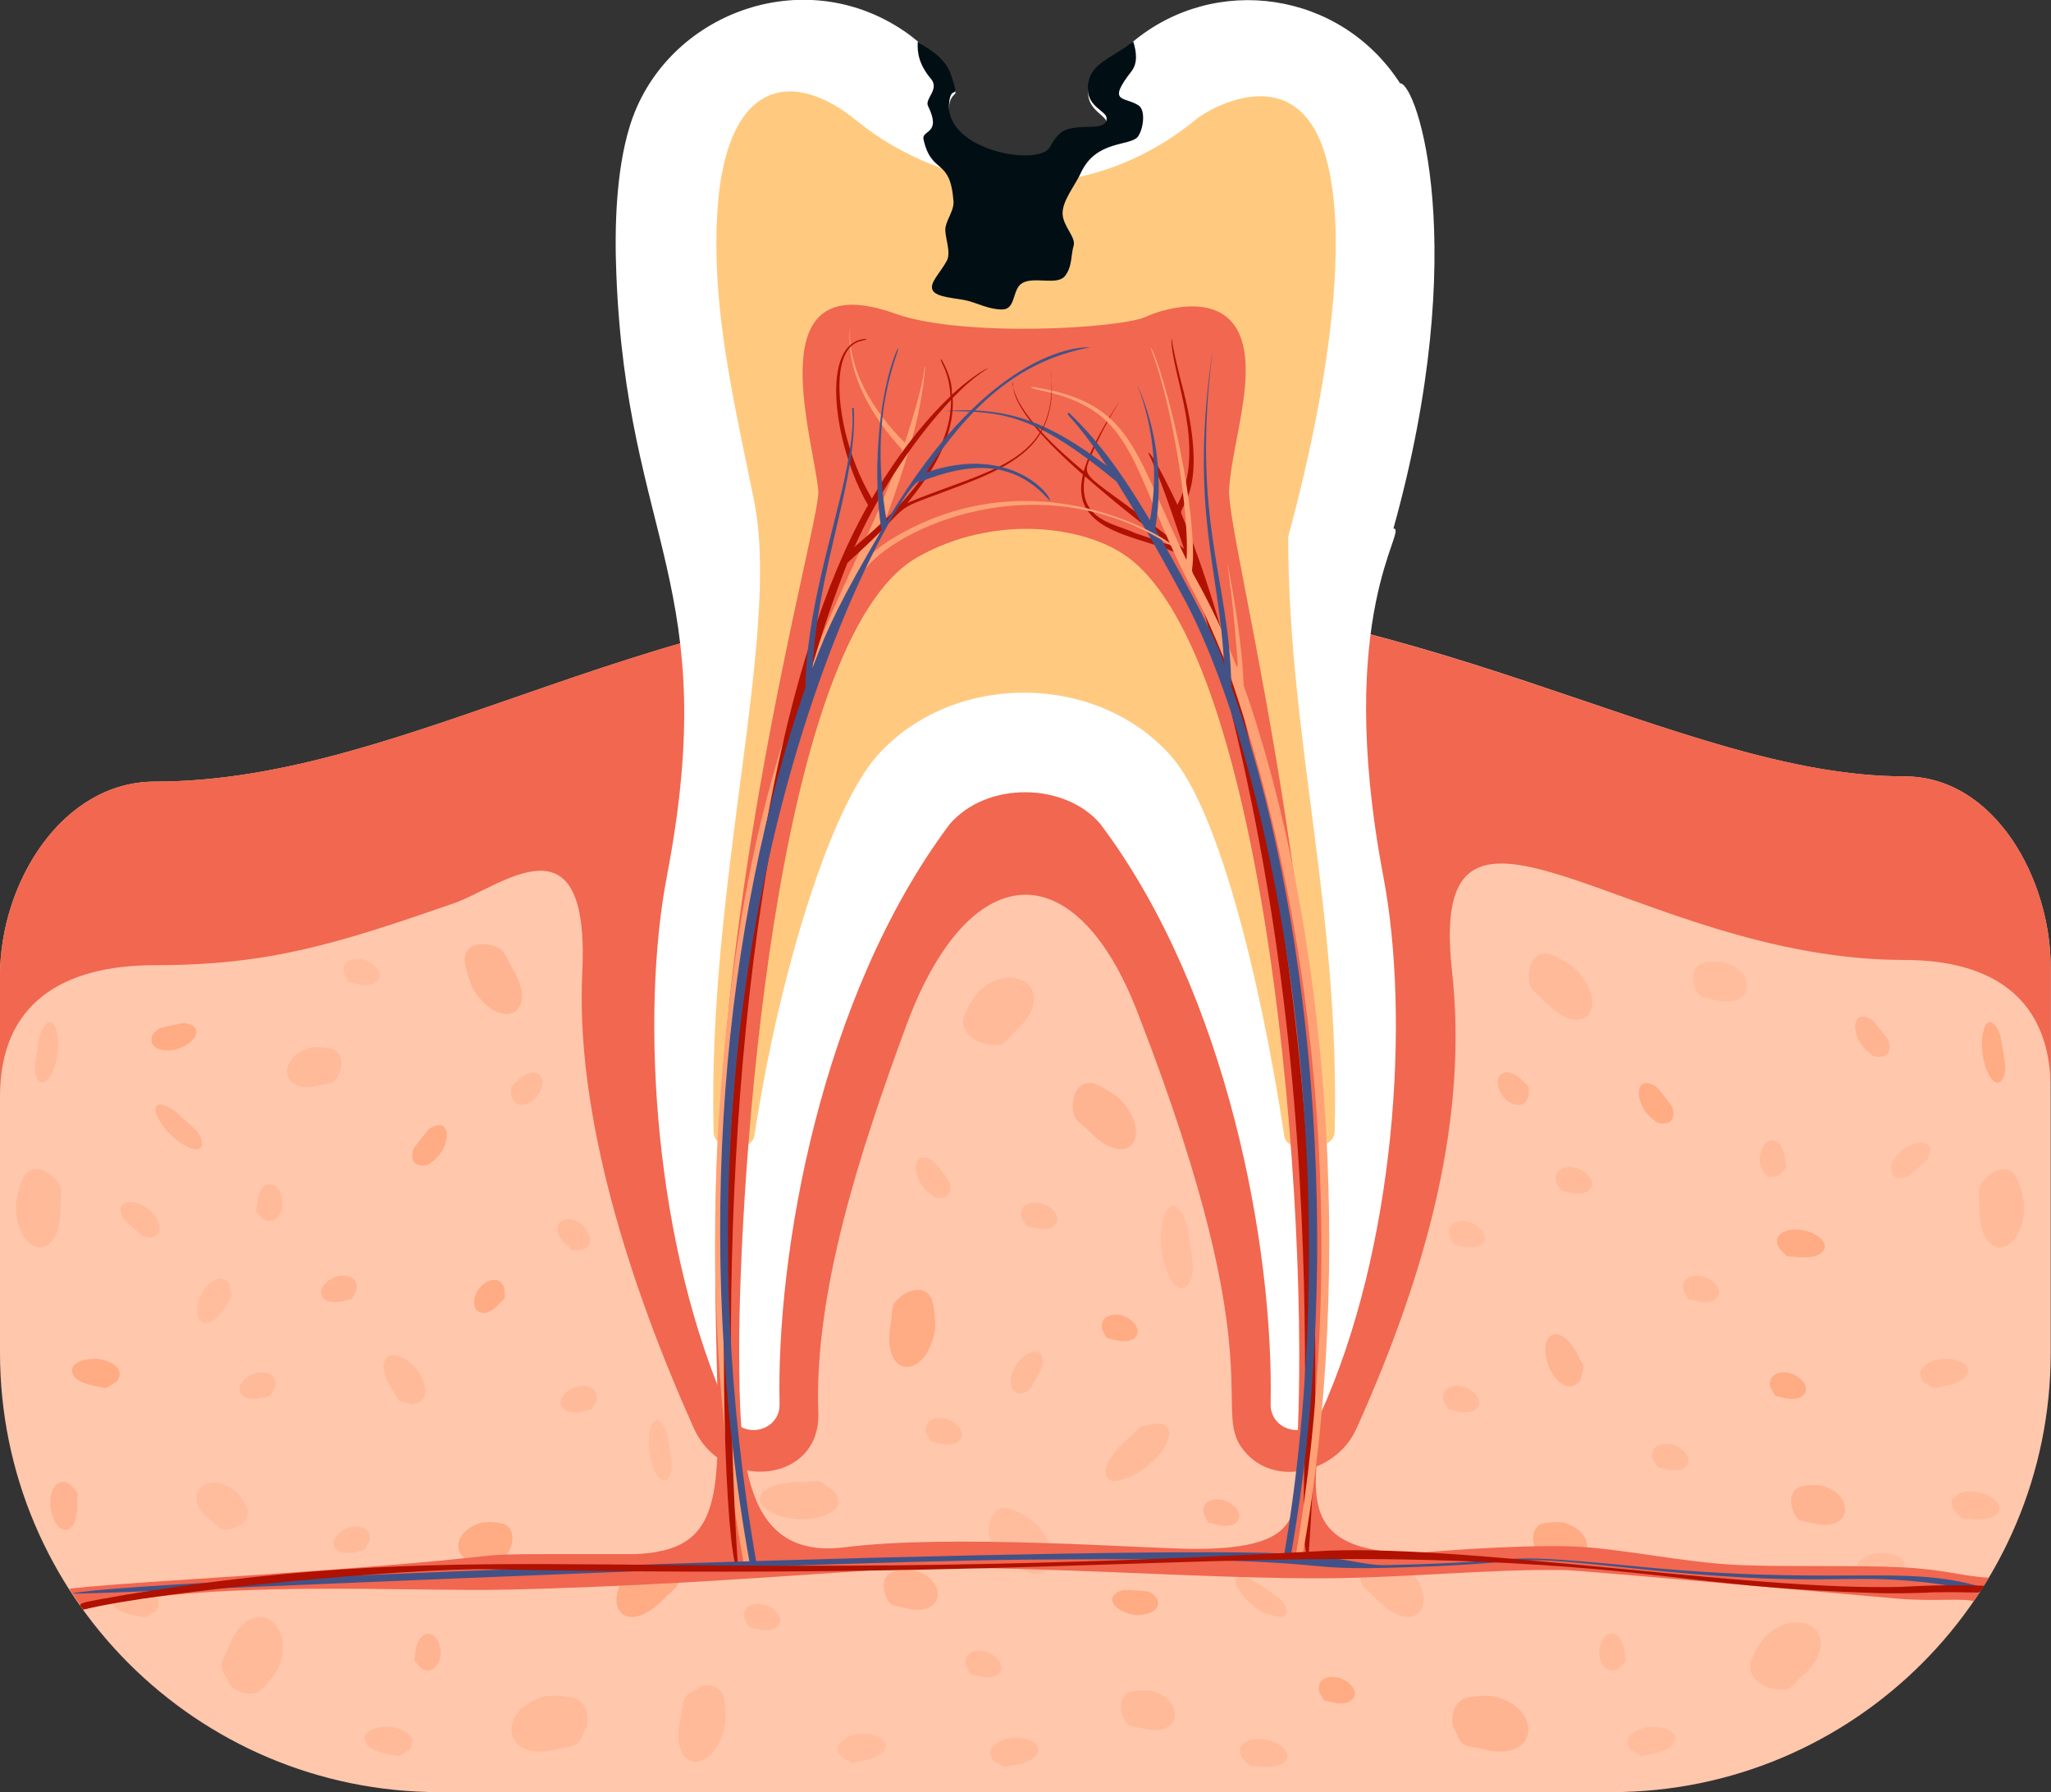 <?xml version="1.0" encoding="utf-8"?>
<!-- Generator: Adobe Illustrator 27.2.0, SVG Export Plug-In . SVG Version: 6.00 Build 0)  -->
<svg version="1.1" id="Layer_1" xmlns="http://www.w3.org/2000/svg" xmlns:xlink="http://www.w3.org/1999/xlink" x="0px" y="0px"
	 viewBox="0 0 746.4 652.1" style="enable-background:new 0 0 746.4 652.1;" xml:space="preserve">
<rect x="0" y="0" width="746.4" height="652.1" fill="#333333" stroke="none"/>
<style type="text/css">
	.st0{fill:#FFC7AC;}
	.st1{opacity:0.5;}
	.st2{fill:#FFA175;}
	.st3{opacity:0.25;}
	.st4{opacity:0.35;}
	.st5{opacity:0.75;}
	.st6{fill:#F16750;}
	.st7{fill:#FFFFFF;}
	.st8{fill:#FFCA7F;}
	.st9{fill:#B01100;}
	.st10{fill:#425287;}
	.st11{fill:#010F15;}
</style>
<g>
	<g id="Illustration">
		<g>
			<g>
				<path class="st0" d="M693.1,282.5c-82.7,0-176.6-68.8-317.9-68.3c-136.9,0.5-224.6,70.2-318.8,70.2C22.6,284.4,0,321.2,0,355
					v137.2c0,88.3,71.6,159.9,159.9,159.9h426.5c88.3,0,159.9-71.6,159.9-159.9V352.3C746.4,319.7,725.8,282.5,693.1,282.5
					L693.1,282.5z"/>
				<g class="st1">
					<path class="st2" d="M529.1,628.7c1,1.8,1.5,4.6,3.4,5.9c1.7,1.2,4.4,1.1,6.6,1.7c20.2,5.8,23.2-13.8,5.4-18.9
						c-2.3-0.7-10-0.3-12.2,0.9C527.1,621.2,528.5,629.3,529.1,628.7z"/>
					<path class="st2" d="M324.4,583.8c1.2,0.8,3.1,0.8,4.7,1.2c14.5,4.2,16.4-9.9,3.9-13.5c-1.6-0.5-7.2-0.2-8.7,0.6
						C319.4,574.8,322.2,582.3,324.4,583.8z"/>
					<path class="st2" d="M654.6,552.9c1.2,0.8,3.1,0.8,4.7,1.2c14.5,4.2,16.4-9.9,3.9-13.5c-1.6-0.5-7.2-0.2-8.7,0.6
						C649.5,544,652.6,551.5,654.6,552.9z"/>
					<path class="st2" d="M556.3,398.7c0.1-4.5,0.6-2.5-2.2-5.5c-1.8-1.9-4.3-2.9-5.3-3c-7.1-0.2-3.3,11.6,3.7,11.8
						C555.6,402.2,556.2,398.8,556.3,398.7z"/>
					<path class="st2" d="M438.2,551.2c2.2,4,0.9,2.5,4.7,3.6c2.5,0.7,5.2,0.4,6.1-0.2c6.2-3.4-3.1-11.7-9.3-8.2
						C437,547.8,438.2,551.7,438.2,551.2z"/>
					<path class="st2" d="M391.1,406.3c0.9,1.8,3.2,3.2,4.8,4.9c14.4,15.4,24.3,2.4,11.9-11.1c-1.6-1.7-8.1-5.7-10.4-6
						C390.2,393.2,389.5,403.2,391.1,406.3z"/>
					<path class="st2" d="M575.3,501.6c1.6-6.3,1.4-3.3-1.1-8.6c-1.3-2.7-4-6.1-5.8-6.9c-8.7-4.1-7.7,14,1.2,18.1
						C572.8,505.6,575.7,502,575.3,501.6z"/>
					<path class="st2" d="M67.2,416.8c6.2,3.5,8.2,0.2,4.6-5c-0.5-0.7-8.4-7.9-9.2-8.3C51.4,397.2,57.3,411.2,67.2,416.8L67.2,416.8
						z"/>
					<path class="st2" d="M687.2,378.6c-0.2-0.6-5.2-7-5.8-7.4c-8.5-5.4-8.1,7.5-0.5,12.3C680.9,384.8,689.8,386.4,687.2,378.6z"/>
					<path class="st2" d="M152.9,606.7c-3.1-3.5-2-1.7-1.7-5.6c0.2-2.6,1.4-4.9,2.2-5.6c5.4-4.6,9.9,6.9,4.6,11.5
						C156.7,608.1,154.2,608.1,152.9,606.7z"/>
					<path class="st2" d="M129.6,469.8c-2.2,4-0.9,2.5-4.7,3.6c-2.5,0.7-5.2,0.4-6.1-0.2c-6.1-3.4,3.2-11.7,9.3-8.2
						C130.8,466.4,129.6,470.3,129.6,469.8z"/>
					<path class="st2" d="M182.5,345.6c1.5,1.4,2.3,3.9,3.5,5.9c11.2,17.9-4,24.2-13.7,8.6c-1.2-2-3.5-9.3-3.2-11.6
						C170.1,341.3,180,343.4,182.5,345.6z"/>
					<path class="st2" d="M25.6,540.2c3.8,4.2,2.4,1.9,2.6,7.1c0.1,3.5-0.9,6.7-1.6,7.7c-5.1,6.7-11.6-7.7-6.5-14.4
						C21.5,538.7,24.4,538.9,25.6,540.2L25.6,540.2z"/>
				</g>
				<g class="st3">
					<path class="st2" d="M618.9,362.5c1.2,0.9,3.1,0.8,4.7,1.2c14.4,4.1,16.6-9.8,3.9-13.5c-1.6-0.5-7.2-0.2-8.7,0.6
						C613.9,353.6,616.8,361,618.9,362.5z"/>
					<path class="st2" d="M125.3,354.5c2.2,4,0.9,2.5,4.7,3.6c2.5,0.7,5.2,0.4,6.1-0.2c6.2-3.4-3.1-11.7-9.3-8.2
						C124.2,351.1,125.3,355,125.3,354.5z"/>
					<path class="st2" d="M527.5,449.9c2.2,4,0.9,2.5,4.7,3.6c2.5,0.7,5.2,0.4,6.1-0.2c6.2-3.4-3.1-11.7-9.3-8.2
						C526.2,446.6,527.5,450.5,527.5,449.9z"/>
					<path class="st2" d="M360.5,560.9c0.9,1.8,3.2,3.2,4.8,4.9c14.2,15.2,24.5,2.6,11.9-11.1c-1.6-1.7-8.1-5.7-10.4-6
						C359.5,547.8,358.9,557.9,360.5,560.9z"/>
					<path class="st2" d="M593.9,636.9c4.8,3,2.4,2,7.4,1.3c3.4-0.5,6.4-2.1,7.2-3c5.6-6.2-9.7-9.9-15.3-3.6
						C591,633.9,593.5,637.3,593.9,636.9z"/>
					<path class="st2" d="M677.2,573.6c4.8,3,2.4,2,7.4,1.3c3.5-0.5,6.4-2.1,7.2-3c5.6-6.2-9.7-9.9-15.3-3.6
						C674.3,570.6,676.8,574,677.2,573.6z"/>
					<path class="st2" d="M306.5,639.4c4.8,3,2.4,2,7.4,1.3c3.4-0.5,6.4-2.1,7.2-3c5.6-6.2-9.7-9.9-15.3-3.6
						C303.6,636.4,306.1,639.7,306.5,639.4z"/>
					<path class="st2" d="M424.7,462.9c3.5,8.9,8.8,7.3,9.5-1.3c0.1-1.2-2-15.6-2.4-16.7C425.3,428.6,418.9,448.4,424.7,462.9
						L424.7,462.9z"/>
					<path class="st2" d="M237.9,534.4c2.7,6.6,6.3,5.2,6.7-1.1c0-0.9-1.7-11.4-2-12.2C237.7,509.2,233.5,523.6,237.9,534.4
						L237.9,534.4z"/>
					<path class="st2" d="M694.4,428.1c0.6-0.3,6.6-5.7,7-6.2c4.8-8.8-8.1-7.5-12.3,0.3C688,421.6,686.5,431.4,694.4,428.1z"/>
					<path class="st2" d="M80.8,556.5c-1.4-0.5-2.5-2-3.8-3c-12-9-2.1-19.1,8.4-11.2c1.4,1,4.5,5.6,4.8,7.4
						C90.9,555.3,83,557.2,80.8,556.5z"/>
					<path class="st2" d="M83.7,468c1,5.6,1,2.9-1.6,7.4c-1.7,3-4.3,5.2-5.5,5.6c-7.9,3-5.6-12.7,2.3-15.6
						C82.7,464,84,468.6,83.7,468z"/>
				</g>
				<g class="st4">
					<path class="st2" d="M650.8,614.5c1.9-0.8,3.3-3.1,5-4.6c15.7-13.6,1.2-27-12.9-14.9c-1.8,1.6-5.8,8.2-5.9,10.8
						C636.5,613.9,647.8,615.7,650.8,614.5z"/>
					<path class="st2" d="M364.4,379.9c1.9-0.8,3.3-3.1,5-4.6c15.9-13.8,1-26.8-12.9-14.9c-1.8,1.6-5.8,8.2-5.9,10.8
						C350.1,378.8,360.9,381.3,364.4,379.9z"/>
					<path class="st2" d="M337.2,521.6c2.2,4,0.9,2.5,4.7,3.6c2.5,0.7,5.2,0.4,6.1-0.2c6.2-3.4-3.1-11.7-9.3-8.2
						C336,518.2,337.2,522.1,337.2,521.6z"/>
					<path class="st2" d="M647.9,427.2c3.1-3.5,2-1.7,1.7-5.6c-0.2-2.6-1.4-4.9-2.2-5.6c-5.4-4.6-9.9,6.9-4.6,11.5
						C644.1,428.5,646.5,428.5,647.9,427.2z"/>
					<path class="st2" d="M566.5,430.3c2.2,4,0.9,2.5,4.7,3.6c2.5,0.7,5.2,0.4,6.1-0.2c6.2-3.4-3.1-11.7-9.3-8.2
						C565.2,427,566.5,430.9,566.5,430.3z"/>
					<path class="st2" d="M271.1,589.2c2.2,4,0.9,2.5,4.7,3.6c2.5,0.7,5.2,0.4,6.1-0.2c6.2-3.4-3.1-11.7-9.3-8.2
						C269.9,585.8,271.1,589.7,271.1,589.2z"/>
					<path class="st2" d="M601.6,531c2.2,4,0.9,2.5,4.7,3.6c2.5,0.7,5.2,0.4,6.1-0.2c6.2-3.4-3.1-11.7-9.3-8.2
						C600.3,527.8,601.6,531.7,601.6,531z"/>
					<path class="st2" d="M371.9,443.2c2.2,4,0.9,2.5,4.7,3.6c2.5,0.7,5.2,0.4,6.1-0.2c6.2-3.4-3.1-11.7-9.3-8.2
						C370.7,439.9,371.9,443.8,371.9,443.2z"/>
					<path class="st2" d="M351.6,606.3c2.2,4,0.9,2.5,4.7,3.6c2.5,0.7,5.2,0.4,6.1-0.2c6.1-3.4-3.2-11.7-9.3-8.2
						C350.5,603,351.6,606.9,351.6,606.3z"/>
					<path class="st2" d="M495.7,576.5c0.9,1.8,3.2,3.2,4.8,4.9c14.2,15.2,24.5,2.6,11.9-11.1c-1.6-1.7-8.1-5.7-10.4-6
						C494.7,563.4,494.1,573.4,495.7,576.5z"/>
					<path class="st2" d="M421.1,518c-8.2,1.3-4.4,0.2-10.7,5.6c-3.8,3.3-10.5,10.6-7.1,14.5c2.9,3.3,18.8-4.5,22-14.9
						C426.3,519.9,423.8,517.6,421.1,518L421.1,518z"/>
					<path class="st2" d="M557.1,359.2c0.9,1.8,3.2,3.2,4.8,4.9c14.2,15.2,24.5,2.6,11.8-11.1c-1.6-1.7-8.1-5.7-10.4-6
						C556.1,346.1,555.5,356.2,557.1,359.2z"/>
					<path class="st2" d="M452,639.6c3.8,4.1,1.8,2.6,6.8,3.2c2.5,0.3,6.3,0,7.8-1c7.1-4.5-6.7-12.2-13.8-7.6
						C449.7,636.2,452.2,639.6,452,639.6z"/>
					<path class="st2" d="M700.4,503c4.8,3,2.4,2,7.4,1.3c3.5-0.5,6.4-2.1,7.2-3c5.6-6.2-9.7-9.9-15.3-3.6
						C697.6,500,700,503.3,700.4,503z"/>
					<path class="st2" d="M213.2,628.7c-1,1.8-1.4,4.6-3.4,5.9c-1.7,1.2-4.4,1.1-6.6,1.7c-20.3,5.8-23-13.9-5.4-18.9
						c2.3-0.7,10-0.3,12.2,0.9C215.3,621.2,213.9,629.3,213.2,628.7z"/>
					<path class="st2" d="M121.4,393.6c-1.2,0.9-3.1,0.8-4.7,1.2c-14.5,4.2-16.4-9.9-3.9-13.5c1.6-0.5,7.2-0.2,8.7,0.6
						C126.4,384.7,123.5,392.1,121.4,393.6z"/>
					<path class="st2" d="M95.3,443.2c-3.1-3.5-2-1.7-1.7-5.6c0.2-2.6,1.4-4.9,2.2-5.6c5.4-4.6,9.9,6.9,4.6,11.5
						C99.1,444.5,96.7,444.5,95.3,443.2z"/>
					<path class="st2" d="M211.5,454.8c-4.5,0.3-2.5,0.6-5.5-2c-7.4-6.5-0.4-12.6,6.1-6.9c0.8,0.7,2.7,3.9,2.7,5
						C214.9,452.9,213.1,454.7,211.5,454.8z"/>
					<path class="st2" d="M134.3,561.1c-2.2,4-0.9,2.5-4.7,3.6c-2.5,0.7-5.2,0.4-6.1-0.2c-6.2-3.4,3.1-11.7,9.3-8.2
						C135.5,557.7,134.3,561.6,134.3,561.1z"/>
					<path class="st2" d="M149.6,510.8c-6.2-1.7-3.5-0.4-6.9-5.3c-2.3-3.3-3.2-7-3.1-8.5c0.8-9.6,15.9,0.3,15.1,10
						C154.3,511.1,149.2,511.1,149.6,510.8z"/>
					<path class="st2" d="M56.2,586.4c-4.8,3-2.4,2-7.4,1.3c-3.5-0.5-6.4-2.1-7.2-3c-5.6-6.2,9.6-9.9,15.3-3.6
						C59,583.4,56.5,586.8,56.2,586.4z"/>
					<path class="st2" d="M19.3,389.6c-2.7,6.5-6.3,5.2-6.7-1.1c0-0.9,1.7-11.4,2-12.2C19.5,364.5,23.7,378.9,19.3,389.6L19.3,389.6
						z"/>
					<path class="st2" d="M57.2,443.8c2.6,4.8-0.8,7.8-5.3,5.9c-0.6-0.3-6.6-5.7-7-6.2C40.1,434.7,52.9,435.9,57.2,443.8L57.2,443.8
						z"/>
				</g>
				<g class="st5">
					<path class="st2" d="M560.7,566.4c1.2,0.8,3.1,0.8,4.7,1.2c14.4,4.1,16.5-9.8,3.9-13.5c-1.6-0.5-7.2-0.2-8.7,0.6
						C555.8,557.4,558.5,564.9,560.7,566.4z"/>
					<path class="st2" d="M480.2,615.8c2.2,4,0.9,2.5,4.7,3.6c2.5,0.7,5.2,0.4,6.1-0.2c6.2-3.4-3.1-11.7-9.3-8.2
						C479,612.5,480.2,616.4,480.2,615.8z"/>
					<path class="st2" d="M401.2,484c2.2,4,0.9,2.5,4.7,3.6c2.5,0.7,5.2,0.4,6.1-0.2c6.2-3.4-3.1-11.7-9.3-8.2
						C400.1,480.7,401.2,484.6,401.2,484z"/>
					<path class="st2" d="M644.4,505c2.2,4,0.9,2.5,4.7,3.6c2.5,0.7,5.2,0.4,6.1-0.2c6.2-3.4-3.1-11.7-9.3-8.2
						C643.1,501.8,644.4,505.7,644.4,505z"/>
					<path class="st2" d="M325.3,474.5c-0.9,1.8-0.7,4.5-1.1,6.8c-3.8,20.8,12.7,21,16,2.9c0.4-2.3-0.2-9.9-1.4-12
						C335.3,465.9,326.8,471.5,325.3,474.5z"/>
					<path class="st2" d="M647.5,454.2c3.8,4.1,1.8,2.6,6.8,3.2c2.5,0.3,6.3,0,7.8-1c7.1-4.5-6.7-12.2-13.8-7.6
						C645.1,450.8,647.6,454.2,647.5,454.2z"/>
					<path class="st2" d="M723.1,389.6c2.7,6.6,6.3,5.2,6.7-1.1c0-0.9-1.7-11.4-2-12.2C722.9,364.5,718.7,378.9,723.1,389.6
						L723.1,389.6z"/>
					<path class="st2" d="M608.5,402.8c-0.2-0.6-5.2-7-5.8-7.4c-8.5-5.4-8.1,7.5-0.5,12.3C602.2,409,611.1,410.6,608.5,402.8z"/>
					<path class="st2" d="M417.5,587.2c5.3-1.5,5.1-6,0.5-8c-0.6-0.3-8.7-0.8-9.3-0.6C399.1,581.3,409,589.6,417.5,587.2
						L417.5,587.2z"/>
					<path class="st2" d="M183.7,566.4c-1.2,0.8-3.1,0.8-4.7,1.2c-14.4,4.1-16.5-9.9-3.9-13.5c1.6-0.5,7.2-0.2,8.7,0.6
						C188.7,557.5,185.8,564.9,183.7,566.4z"/>
					<path class="st2" d="M183.5,468.9c0.4,4.7,0.6,2.6-1.9,5.6c-1.7,2-4.1,3.2-5.1,3.2c-7.1,0.5-3.8-11.5,3.2-12
						C182.7,465.5,183.9,469.3,183.5,468.9z"/>
					<path class="st2" d="M246.7,576.5c-0.9,1.8-3.2,3.2-4.8,4.9c-14.4,15.4-24.4,2.4-11.8-11.1c1.6-1.7,8.1-5.7,10.4-6
						C247.7,563.4,248.3,573.4,246.7,576.5z"/>
					<path class="st2" d="M42,503c-4.8,3-2.4,2-7.4,1.3c-3.5-0.5-6.4-2.1-7.2-3c-5.6-6.2,9.7-9.9,15.3-3.6
						C44.8,500,42.3,503.3,42,503z"/>
					<path class="st2" d="M150.5,418.1c0.2-0.6,5.2-7,5.8-7.4c8.5-5.4,8.1,7.5,0.5,12.3C156.8,424.4,147.9,425.9,150.5,418.1z"/>
					<path class="st2" d="M59.6,382.1c-5.5-0.7-5.9-5.2-1.7-7.8c0.6-0.4,8.5-2.1,9.1-2C76.9,373.6,68.4,383.2,59.6,382.1L59.6,382.1
						z"/>
				</g>
				<g class="st4">
					<path class="st2" d="M254.2,614.2c-1.5,1.1-3.9,1.8-5,3.8c-1,1.8-0.9,4.4-1.4,6.7c-4.9,20.2,11.6,22,15.9,3.8
						c0.6-2.3,0.3-9.9-0.7-12C260.6,611.8,254.2,613.3,254.2,614.2z"/>
					<path class="st2" d="M303.2,542.4c-7-5-3.5-3.2-11.7-3.2c-4.1,0-10.2,1-12.4,2.6c-10.5,7.2,13.1,15.5,23.9,8.1
						C308.3,546.2,302,541.3,303.2,542.4z"/>
					<path class="st2" d="M410.7,627.6c1.2,0.8,3.1,0.8,4.7,1.2c14.5,4.2,16.4-9.9,3.9-13.5c-1.6-0.5-7.2-0.2-8.7,0.6
						C405.7,618.7,408.6,626.2,410.7,627.6z"/>
					<path class="st2" d="M589.5,606.7c3.1-3.5,2-1.7,1.7-5.6c-0.2-2.6-1.4-4.9-2.2-5.6c-5.4-4.6-9.9,6.9-4.6,11.5
						C585.7,608.1,588.1,608.1,589.5,606.7z"/>
					<path class="st2" d="M525.5,509.9c2.2,4,0.9,2.5,4.7,3.6c2.5,0.7,5.2,0.4,6.1-0.2c6.2-3.4-3.1-11.7-9.3-8.2
						C524.2,506.6,525.5,510.5,525.5,509.9z"/>
					<path class="st2" d="M612.8,469.8c2.2,4,0.9,2.5,4.7,3.6c2.5,0.7,5.2,0.4,6.1-0.2c6.1-3.4-3.2-11.7-9.3-8.2
						C611.5,466.5,612.8,470.4,612.8,469.8z"/>
					<path class="st2" d="M720.4,432c-0.6,1.9,0,4.5,0,6.9c-0.5,21,15.7,18.8,16.2,0.4c0.1-2.3-1.7-9.8-3.2-11.6
						C728.8,421.8,721.3,429,720.4,432z"/>
					<path class="st2" d="M711.1,549.5c3.8,4.1,1.8,2.6,6.8,3.2c2.5,0.3,6.3,0,7.8-1c7.1-4.5-6.7-12.2-13.8-7.6
						C708.7,546.1,711.2,549.5,711.1,549.5z"/>
					<path class="st2" d="M362,640.9c4.8,3,2.4,2,7.4,1.3c3.4-0.5,6.4-2.1,7.2-3c5.6-6.2-9.6-9.9-15.3-3.6
						C359.1,637.9,361.6,641.2,362,640.9z"/>
					<path class="st2" d="M462,587.4c6.6,2.6,8.2-0.9,3.8-5.6c-0.6-0.6-9.4-6.7-10.3-7C441.5,569.2,455.8,587.4,462,587.4z"/>
					<path class="st2" d="M367.9,501.5c-0.8,5.5,3.4,7.1,7,3.8c0.5-0.5,4.3-7.6,4.4-8.2C380.9,487.1,369.2,492.8,367.9,501.5
						L367.9,501.5z"/>
					<path class="st2" d="M83.4,612.2c-0.9-1.8-2.8-3.8-2.8-6.2c0-2.1,1.7-4.2,2.5-6.4c7.1-19.7,24.8-10.7,18.5,6.7
						c-0.8,2.2-5.6,8.3-7.9,9.4C89.2,617.7,83.4,613.9,83.4,612.2z"/>
					<path class="st2" d="M186.1,398.7c-0.1-4.5-0.6-2.5,2.2-5.5c1.8-1.9,4.3-2.9,5.3-3c7.1-0.2,3.3,11.6-3.7,11.8
						C186.8,402.2,186.2,398.8,186.1,398.7z"/>
					<path class="st2" d="M100,505c-2.2,4-0.9,2.5-4.7,3.6c-2.5,0.7-5.2,0.4-6.1-0.2c-6.2-3.4,3.1-11.7,9.3-8.2
						C101.2,501.7,100,505.6,100,505z"/>
					<path class="st2" d="M216.9,509.9c-2.2,4-0.9,2.5-4.7,3.6c-2.5,0.7-5.2,0.4-6.1-0.2c-6.2-3.4,3.1-11.7,9.3-8.2
						C218.1,506.5,216.9,510.4,216.9,509.9z"/>
					<path class="st2" d="M22,432c0.6,1.9,0,4.5,0,6.9c0.5,21-15.7,18.8-16.2,0.4c-0.1-2.3,1.7-9.8,3.2-11.6
						C13.6,421.8,21.1,429,22,432z"/>
					<path class="st2" d="M148.5,636.9c-4.8,3-2.4,2-7.4,1.3c-3.4-0.5-6.4-2.1-7.2-3c-5.6-6.2,9.7-9.9,15.3-3.6
						C151.4,633.9,148.9,637.3,148.5,636.9z"/>
					<path class="st2" d="M345.4,429.9c-0.2-0.6-5.2-7-5.8-7.4c-8.5-5.4-8.1,7.5-0.5,12.3C339.1,436.2,348,437.7,345.4,429.9z"/>
				</g>
			</g>
			<path class="st6" d="M693.1,282.5c-87.5,0-190.7-78.1-344.8-67.3c-121.8,8.5-204,69.2-291.9,69.2C22.6,284.4,0,321.2,0,355v44
				c0-33.8,22.6-47.8,56.4-47.8c41.1,0,65.5-7.5,108.7-22.5c17.1-5.9,49.7-34.1,46.8,25.2c-2.5,51.8,17.1,113.4,40.6,165.8
				c10.6,23.5,46.3,20.1,45.3-5.7c-1.6-43.4,15-94.7,32-140.8c22.6-61.2,61.1-63.9,84-5.3c52.2,134.1,24.7,145.4,40.2,161.4
				c11.2,11.6,32.6,6.3,39.7-9.6c26.1-58.1,40.6-113.3,34.7-166.5c-9.4-85.4,66.4-3.9,164.6-3.9c32.6,0,53.3,14.4,53.3,47v-44
				C746.4,319.7,725.8,282.5,693.1,282.5L693.1,282.5z"/>
			<path class="st7" d="M507.1,192.3c28.5-102.3,8.6-162,2.4-162c-21.7-33.6-67.2-40-97.1-15.2c-2.4,2-3.8,5.4-6.3,6.6
				c-5.5,2.6-10.2,6.1-10.1,12.2c0,6.1,6.5,8.1,6.7,10.6c0.5,4.3-6,3.4-8.4,3.6c-6.1,0.4-8.7,0.9-12.2,7.7c-4,7.8-38.3,1.4-36.7-17
				c0.1-1.8,0.7-3.4,2.2-4.7c0.5-0.4-0.8-3-2.1-6.5c-1.6-4.4-4-6.9-7.3-9.3c-4.8-3.4-5.5-4.7-11-8.2c-37.2-23.6-86-3.9-98.1,36.1
				c-4.9,16.1-5.5,36.6-4.8,53.5c3.8,97.2,38.7,113,18.4,219.1c-9.9,51.7-4.5,135.6,23,196c4.2,9.3,18.3,6.2,18-4
				c-1.2-54.4,14.8-148,61.9-210.9c13.8-16,42.4-15,54.9,0c46.4,61.7,63.1,154.8,61.9,210.9c-0.2,10.2,13.8,13.3,18,4
				c27.5-60.4,32.9-144.3,23-196C485.3,222.9,512.8,192.3,507.1,192.3z"/>
			<path class="st8" d="M468.8,195.3c1-4.1,26.7-93.1,13.6-138.5c-10.5-36.4-42.8-16.9-46.7-13.7c-29.8,24.7-70.3,31.8-107.9,11.5
				c-10.3-5.5-15.4-10.4-20-13.7c-23.4-16.3-44.8-7.9-46.9,38.9c-1.5,33.7,5.8,64.4,13.5,102.3c9.9,48.9-17.1,138.5-14.7,229.9
				c0.2,6.9,13.9,7.8,14.9,1c9.2-60.3,27.9-119.2,44.6-138c27.2-30.6,79.7-30.6,106.9,0c16.7,18.8,32.1,78.1,41.3,138.4
				c1,6.8,18.1,5.5,18.3-1.4C487.8,331.8,468.8,268.5,468.8,195.3z"/>
			<g>
				<path class="st6" d="M515.5,565.1c-40.5,0-37.5-18.6-35.8-39.6c13-161.7-33.4-328.1-32.4-347.3c0.9-16.8,10.4-41.9,3.6-56.9
					c-7.5-16.4-30.7-7.6-33.5-6.2c-8.5,4.4-66.9,7.9-91.7-1c-50.4-18-29.7,44.7-27.9,64.5c0.8,9.5-28.7,112.3-35.9,227.2
					c-7.3,118.5,15.4,157.9-30.9,159.7c-88,0-7.8-0.8-159.1,9c-22,1.4-39.5,2.7-46.7,3.6c1.6,2.6,3.4,5.1,5.1,7.5
					c45.2-11.2,115.4-6.3,155.4-7.2c71.7-1.7,131.4-7.8,151.4-7.9c46.7-0.3,94.4,3.5,139.4,3.8c32.1,0.2,64.8-3.5,93.1-3
					c5.9,0.1,122.1,10.5,122.2,10.5c12,0.9,22.2-0.3,26.5,0.8c1.9-2.8,3.7-5.6,5.5-8.5c-10.8-0.7-15.8-3-31.7-3.8
					c-15.3-0.8-41.5-0.1-58.6-0.8c-21.5-0.9-42.3-6-61.1-6.8C548.7,562,515.4,565.1,515.5,565.1z M307.5,563
					c-37.4,4.8-38.3-32.9-38.5-70.5c-0.2-60.8,12.3-259.8,64.8-289.7c27.5-15.7,60.7-11.8,76.7,0c50.4,37.1,66.6,238.3,61.4,326.5
					c-1.1,19.5,5.2,34.3-37.1,34.3C416.4,563.5,346.1,558.1,307.5,563L307.5,563z"/>
				<path class="st9" d="M429.9,186.9c-1.2-2.8,10.7-8.1,0-47.7c-4-15.7-3.2-15.8-3.6-15.8c0,12.9,13.1,39.6,2.2,60.3
					c-0.7-1.6-9.4-19.7-10.6-18.9c4,8.2,8.6,21.8,13,34.9c-38.5-30.3-37.8-24.1-33.2-35.3c2.7-6.4,6.1-12.4,9.7-18.4
					c-4.7,7.2-10.7,17.2-13,25.5c-8.6-7.2-25-21.5-25.9-32.2c1.4,0-5.3,6.3,25.6,33.4c-5.7,23.8,27.5,22.1,38.1,31.1
					c61,185.8,36.2,361.7,44,362.2C486.7,425.7,462.2,264.1,429.9,186.9z M394.8,173.3c33,28.8,39.3,27.5,18.3,20.7
					C406.1,190.5,391.9,189.6,394.8,173.3z"/>
				<path class="st2" d="M452.6,249.4c-0.4-10.5-2-22.6-3.8-33c-4.2-23.9-0.8-4,0.5,11.3c2,23.9,2.1,16-6.1-1.5
					c-15.2-31.7-6.5-4.9-9.9-38.6c-3.5-30.8-13.3-61.5-14.6-61c7.8,19.6,14.3,60.8,13.1,77.2c-19.5-39.8-19.3-57.5-56.5-63.1
					c-0.3,1.7,14.1,1.4,25.9,11.2c11.4,9.9,15.2,25.7,26.4,49.9c8.1,17.6,7.5,12.7,18.2,38.8c36.5,102.5,43.4,222.4,25.9,324.5
					l2.4,0.4C493.1,460,483,335.5,452.6,249.4z"/>
				<path class="st10" d="M448.1,249.8c-0.6-39.6-14.7-59.1-6.8-122.6c-8.6,59.2,2.7,79.7,4.2,115.6c0-6.5-21.8-44.8-25.1-50.4
					c3-17.8,0.7-36.3-6.6-52.5c6.2,15.7,7.7,33,4.7,49.4c-8.4-14.1-17.6-27.9-29.6-39.2c-1.3,1.3,0.6-0.4,13.9,19.4
					c-20.1-15-34.8-21.8-59.2-19.9c21.5,0,32.8,1,62.7,25.6c8.3,13.4,13,21.1,25.4,44.1c32.9,63.4,59.3,208.5,35.5,347.2l2.4,0.4
					C490,452.7,476.3,327.5,448.1,249.8z"/>
				<path class="st2" d="M323.7,196.6c-9.3,6.1-7.9,9-0.8-9.3c6.4-17.4,12.3-35.3,13.8-53.8c-0.9,0,1.3,0.8-7.4,27.6
					c-11.4-11.4-21.4-27-19.8-43.2c-2.3,16.7,7.4,33.5,18.9,45.8c-18.8,54.6-58.1,96.4-67.2,249.5c-2.6,52.2-0.2,102.5,9.4,155.5
					l2.4-0.4c-19.6-115.7-5.9-245.6,27.2-330.4c4.4-11.2,9.3-19.8,14-29.9c10.1-15.2,64.9-41.6,114-8.1
					C429.3,198.4,377.5,163.3,323.7,196.6z"/>
				<path class="st9" d="M382.5,135.6c2.8,33.1-23.2,35.2-52.3,47.4c9-10.7,17.3-24.2,16.5-38.2c3.9-4,8-7.8,12.8-10.7
					c-0.2-0.3-5,2.4-11.5,8.1c-3.7,3.3,1.2,0.3-5.4-11.5c-1,0.6,2.8,3.7,3.3,13.5c-9,8.5-19,20.8-28.6,37.2
					c-9.1-15.3-13-34.5-11.5-46c1.8-13.2,9.5-10.8,9.5-12.1c-17.4,0.7-11.8,39.2,0.6,60.5c-64.8,114.5-54.1,387.8-47.3,387.3
					c-7.2-110.3-1.3-262.5,39.8-366.3c26.6-23.9,12.9-17.5,38-26.9c12.3-4.7,27.8-10.3,33.3-22.2C384.6,145.7,382.1,136,382.5,135.6
					z M310.7,199.6c7.9-18,20.8-38.7,35.4-54.1C346.4,174.4,308.5,199.6,310.7,199.6z"/>
				<path class="st10" d="M336.8,172c15.3-22.7,32.6-40.6,59.9-45.6c0-0.1-34.9-2.8-74,63.3c-7.2-41.3,5.4-62.4,4-63
					c-7.6,17.3-9,48.4-5.9,66.2c-14.7,25.2-19.5,35.1-25.1,50.1c1.9-36.6,16.6-69.3,15-94.6c-2,0.1,2,0.4-3.3,25.6
					c-4.9,22.5-13.8,48.7-14.3,76.2c-29.4,84.6-41.6,200.2-20.2,319l2.4-0.4c-41.9-239.7,56.1-399.9,59.4-393.4
					c18.1-7.3,34.3-8.2,47.3,6.8C383.2,181,368.2,161.1,336.8,172z"/>
				<path class="st10" d="M721.6,577.6c-29.3-8.8-52.2-0.1-129.8-8c-52.1-5-31.3-1.2-87.5-0.1c-8.1,0.1-12.3-2.3-31.7-3.9
					c-45.5-4-418.6,8.4-446.4,14.2c0.6,1,250.9-11.2,346.8-12.3c118.8-1,93.5,3.9,131.3,3c60.6-1.5,37.9-5.4,87.4-0.1
					c73.5,7.8,77.1,1.8,109.2,5.4C721.6,578.2,719.1,581.7,721.6,577.6z"/>
				<path class="st9" d="M703.1,579.4c19.2-0.4,16.7,1.3,19-2.4c-15.6-0.4-21.6,0-30,0.4c-54.2,1.7-162.5-16.3-213.4-12.9
					c-248,13.5-299.9-6.1-432.5,15.7c-20,3.5-17.7,3-15.9,5.5c28.3-7,118.9-15.1,147-14.7c207.1,4.1,265.9-7.8,372.7-2.2
					c60.6,3.3,72.7,8.9,131.1,10.8C690.5,580,703.1,579.5,703.1,579.4z"/>
			</g>
			<path class="st11" d="M414.4,38.4c-5-3.4-11.9-0.6-2.6-12.5c2.3-3,1.8-7.1,0.6-10.8c-8.4,6.6-16.6,8-16.5,17.3
				c0,6.4,6.5,8,6.8,10.4c0.5,4-6,3.2-8.4,3.4c-6.1,0.4-8.7,0.8-12.2,7.3c-4,7.3-38.3,1.3-36.7-16c0.7-7.6,4.2,0.3,0.8-10
				c-2.4-7.2-8.9-9.8-12.2-12.4c-0.3,4.1,0.5,8.5,4.8,13.6c3.2,3.8-2.3,7.2-1.1,9.8c5.2,10.6-2.5,8.6-1.6,12.3
				c3,13.1,9.7,6.2,10.9,22.5c0.2,3.2-2.2,6-2.9,9.3c-0.6,3.1,2.2,8.9,0.5,12.2c-2.5,4.7-6.5,8.1-5.2,10.8c1.4,2.7,8.4,2.8,12.6,3.8
				c3.4,0.8,8.1,3.3,12.8,3.2c5.1-0.1,3.4-7.6,7.4-9.7c4.4-2.3,12.5,1,15.3-2.4s2.2-7.9,3.2-11c1-3.2-3.9-7.1-4-11.8
				c-0.1-4.7,4.6-10.3,6.6-14.7c5.6-12.3,18.2-9.6,20.9-13.4C416.2,46.6,416.9,40.1,414.4,38.4L414.4,38.4z"/>
		</g>
	</g>
</g>
</svg>
